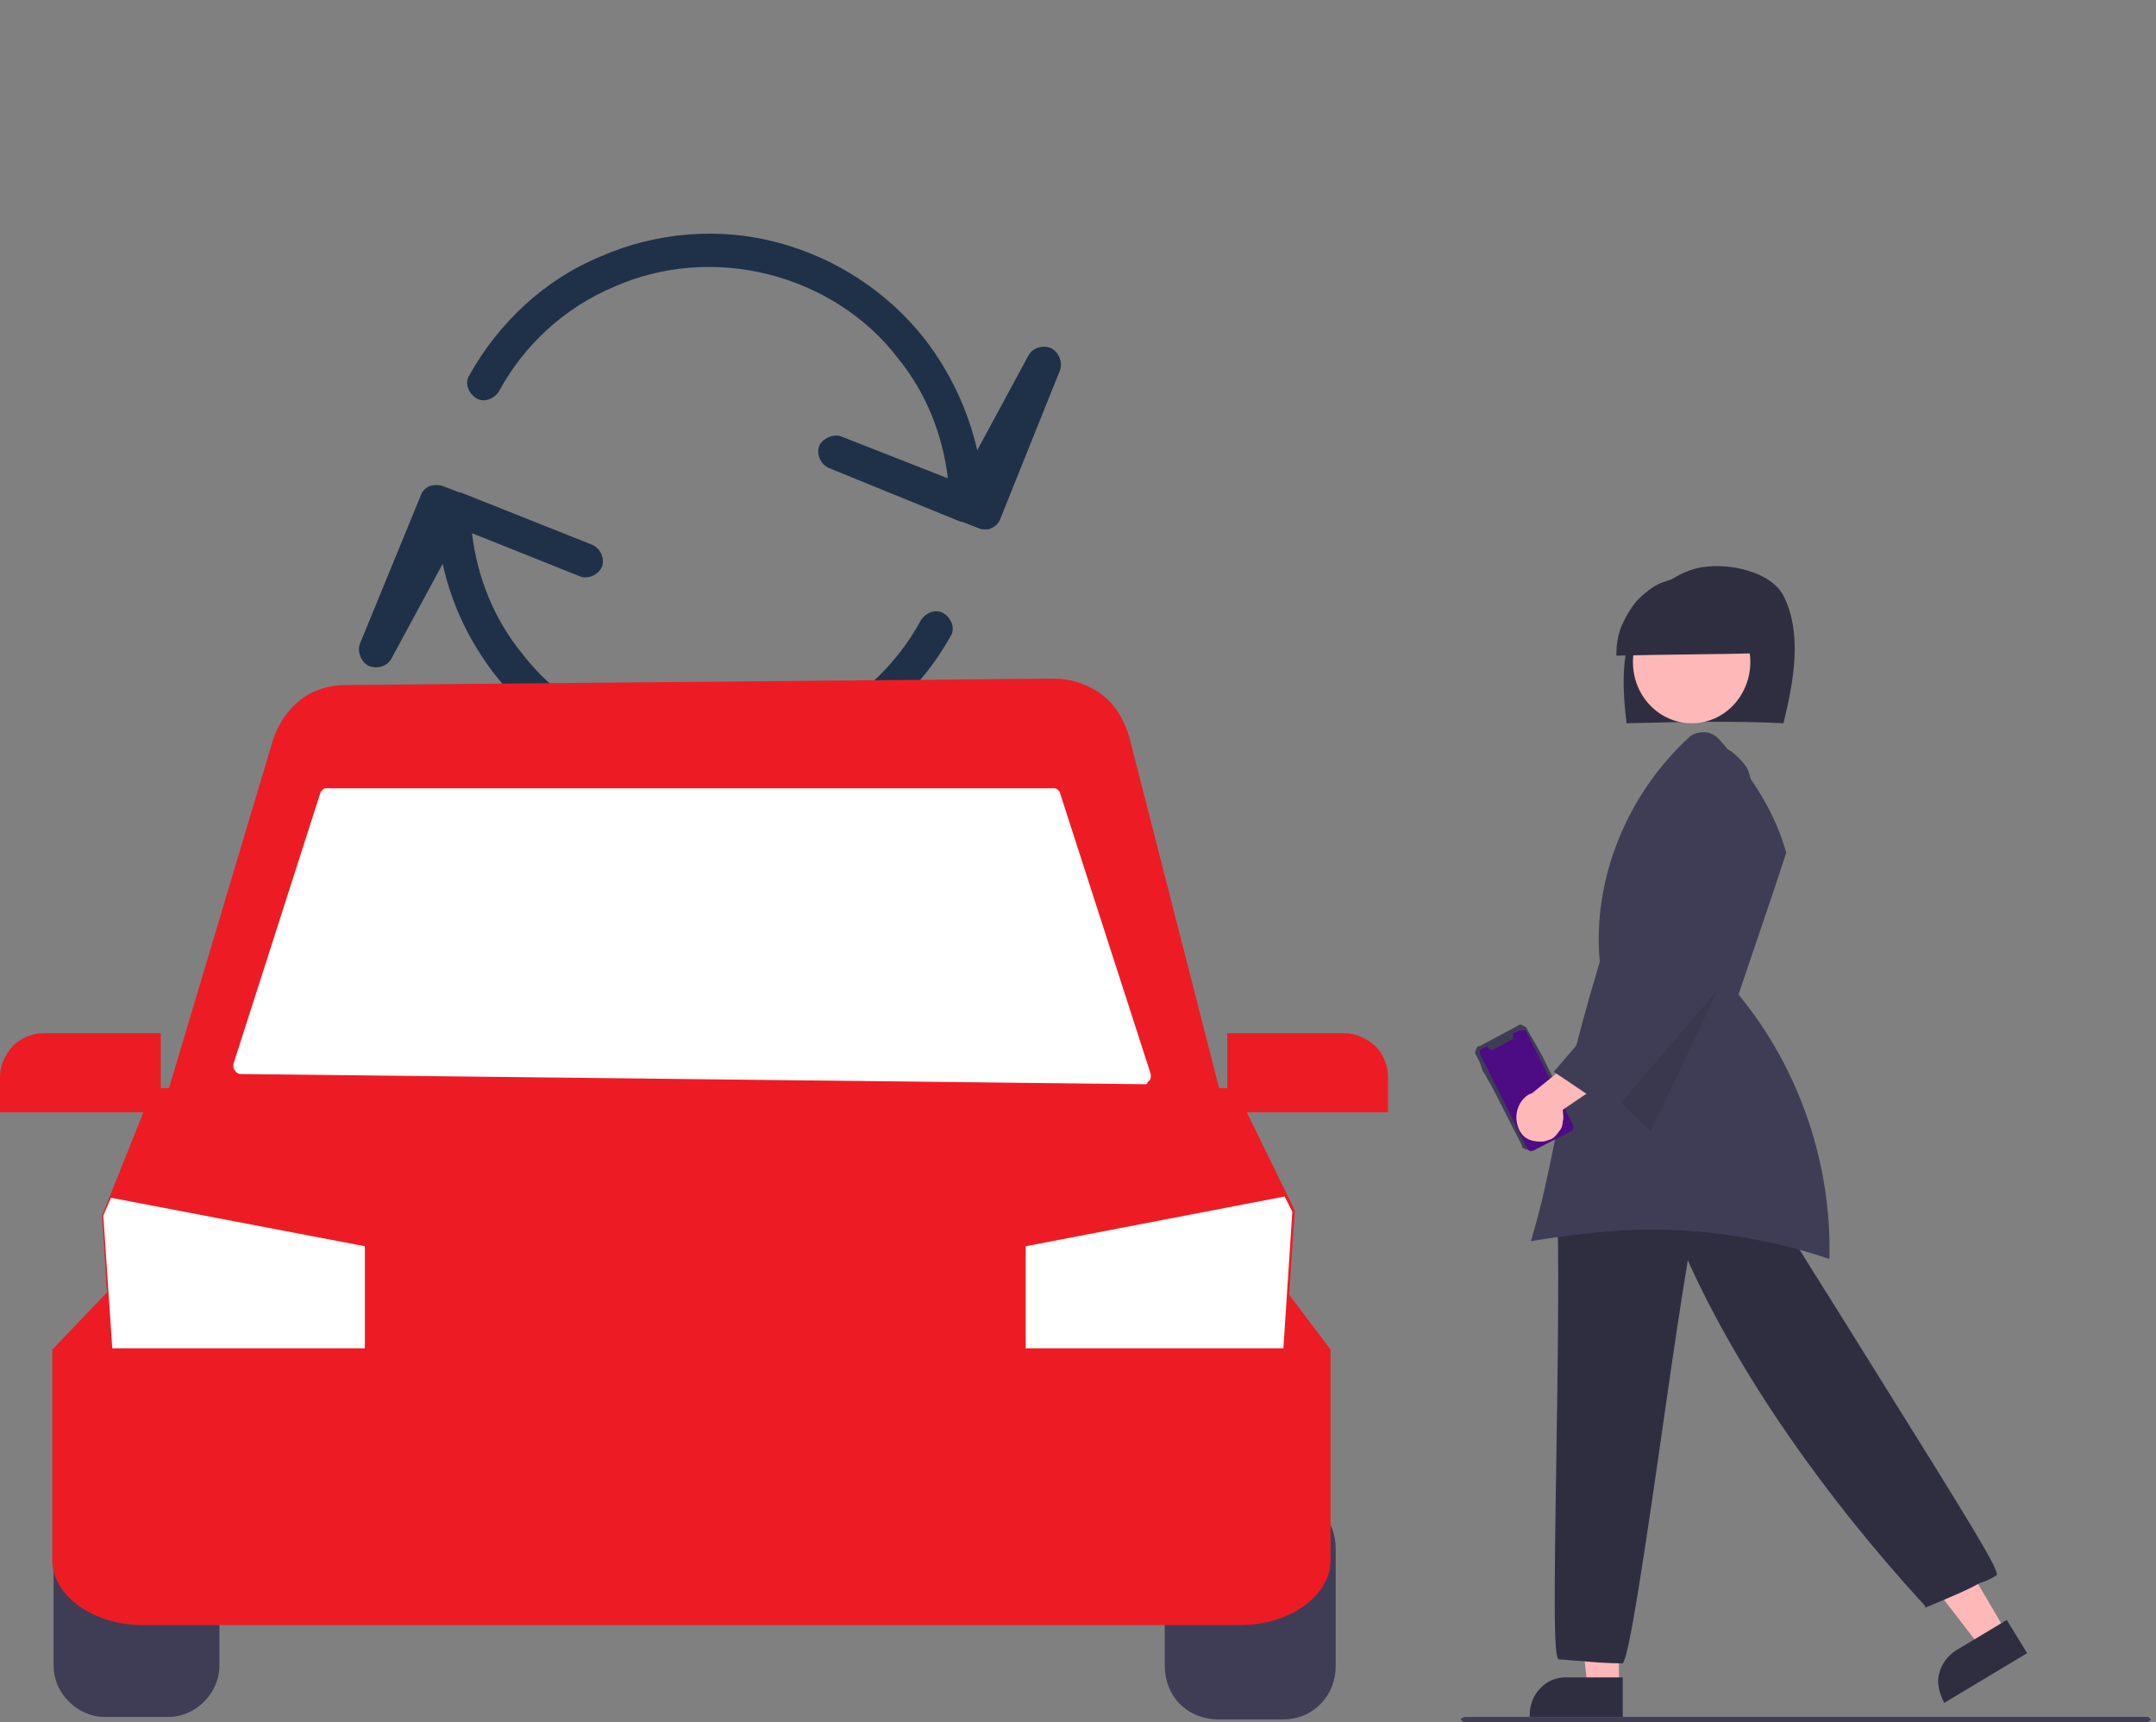 <?xml version="1.0" encoding="utf-8"?>
<!-- Generator: Adobe Illustrator 22.1.0, SVG Export Plug-In . SVG Version: 6.00 Build 0)  -->
<svg version="1.1" id="Слой_1" xmlns="http://www.w3.org/2000/svg" xmlns:xlink="http://www.w3.org/1999/xlink" x="0px" y="0px"
	 width="169px" height="135px" viewBox="0 0 169 135" style="enable-background:new 0 0 169 135;" xml:space="preserve">
<rect x="0" y="0" width="169" height="135" fill="#808080" stroke="none"/>
<style type="text/css">
	.st0{clip-path:url(#SVGID_2_);}
	.st1{fill:#1e3148;}
	.st2{fill:#3F3D56;}
	.st3{fill:#ed1c24;}
	.st4{fill:#FFFFFF;}
	.st5{fill:#FFB8B8;}
	.st6{fill:#2F2E41;}
	.st7{opacity:0.1;enable-background:new    ;}
	.st8{fill:#0C0C0C;}
	.st9{fill:#4D0B84;}
</style>
<g>
	<defs>

			<rect id="SVGID_1_" x="25.5" y="9.5" transform="matrix(0.371 -0.929 0.929 0.371 -1.817 76.733)" width="60.4" height="60.4"/>
	</defs>
	<clipPath id="SVGID_2_">
		<use xlink:href="#SVGID_1_"  style="overflow:visible;"/>
	</clipPath>
	<g class="st0">
		<g>
			<path class="st1" d="M55.7,61.2c-1.8,0-3.6-0.2-5.3-0.7c-4.6-1.2-8.7-3.9-11.6-7.6c-2-2.6-3.4-5.5-4.1-8.7l-4,7.4
				c-0.3,0.6-1.1,0.9-1.8,0.6c-0.6-0.3-0.9-1.1-0.7-1.7L33,38.8c0.1-0.3,0.4-0.6,0.7-0.7c0.3-0.1,0.7-0.1,1,0l1.3,0.5c0,0,0,0,0.1,0
				l10.3,4.1c0.7,0.3,1,1.1,0.8,1.7c-0.3,0.7-1.1,1-1.7,0.8L37,41.8c0.4,3.4,1.7,6.7,3.9,9.4c2.5,3.3,6.2,5.6,10.2,6.6
				c4,1,8.3,0.7,12.1-1c3.8-1.6,7-4.5,9-8.2c0.4-0.6,1.2-0.9,1.8-0.5c0.6,0.4,0.9,1.2,0.5,1.8c-2.3,4.1-5.9,7.4-10.3,9.3
				C61.5,60.6,58.6,61.2,55.7,61.2z M77.2,41.5c-0.2,0-0.3,0-0.5-0.1l-1.3-0.5c0,0,0,0-0.1,0L65,36.7c-0.7-0.3-1-1.1-0.8-1.7
				s1.1-1,1.7-0.8l8.4,3.3c-0.4-3.4-1.7-6.7-3.9-9.4c-2.5-3.3-6.2-5.6-10.2-6.6c-4-1-8.3-0.7-12.1,1c-3.8,1.6-7,4.5-9,8.2
				c-0.4,0.6-1.2,0.9-1.8,0.5c-0.6-0.4-0.9-1.2-0.5-1.8c2.3-4.1,5.9-7.5,10.3-9.3c4.3-1.9,9.3-2.3,13.8-1.1
				c4.6,1.2,8.7,3.9,11.6,7.6c2,2.6,3.4,5.6,4.1,8.7l4-7.4c0.3-0.6,1.1-0.9,1.8-0.6c0.6,0.3,0.9,1.1,0.7,1.7l-4.7,11.7
				c-0.1,0.3-0.4,0.6-0.7,0.7C77.6,41.5,77.4,41.5,77.2,41.5z"/>
		</g>
	</g>
</g>
<g>
	<path class="st2" d="M8.2,117.4c-1,0-2,0.4-2.8,1.2c-0.7,0.7-1.2,1.7-1.2,2.8v9.2c0,1,0.4,2,1.2,2.8c0.7,0.7,1.7,1.2,2.8,1.2h5
		c1,0,2-0.4,2.8-1.2c0.7-0.7,1.2-1.7,1.2-2.8v-9.2c0-1-0.4-2-1.2-2.8c-0.7-0.7-1.7-1.2-2.8-1.2H8.2z"/>
</g>
<g>
	<path class="st2" d="M100.5,134.8h-5c-1.1,0-2.2-0.4-3-1.2c-0.8-0.8-1.2-1.9-1.2-3v-9.2c0-1.1,0.4-2.2,1.2-3c0.8-0.8,1.9-1.2,3-1.2
		h5c1.1,0,2.2,0.4,3,1.2c0.8,0.8,1.2,1.9,1.2,3v9.2c0,1.1-0.4,2.2-1.2,3C102.7,134.4,101.7,134.8,100.5,134.8z"/>
</g>
<g>
	<path class="st3" d="M97.2,127.4h-86c-3.9,0-7.1-2.3-7.1-5.1v-16.5l4.3-4.5h92.5l3.4,4.5v16.5C104.3,125.1,101.1,127.4,97.2,127.4z
		"/>
</g>
<g>
	<path class="st3" d="M100.5,109.5H8.9L8,95.3l0.6-1.5l3.4-8.5h84.8l4.7,9.6L100.5,109.5z"/>
</g>
<g>
	<path class="st4" d="M101.3,95l-0.7,10.7H80.4v-8l20.3-3.9L101.3,95z"/>
</g>
<g>
	<path class="st4" d="M28.6,97.7v8H8.8L8.1,95.3l0.6-1.4L28.6,97.7z"/>
</g>
<g>
	<path class="st3" d="M96.2,87.8H12.5L21.4,58c0.4-1.2,1.1-2.3,2.1-3.1c1-0.8,2.3-1.2,3.6-1.2l55.5-0.5c1.3,0,2.6,0.4,3.7,1.2
		s1.8,2,2.2,3.3L96.2,87.8z"/>
</g>
<g>
	<path class="st4" d="M89.8,85l-70.9-0.8c-0.1,0-0.2,0-0.3-0.1c-0.1,0-0.1-0.1-0.2-0.2c-0.1-0.1-0.1-0.2-0.1-0.2s0-0.2,0-0.3
		l6.8-21.2c0-0.1,0.1-0.2,0.2-0.3s0.2-0.1,0.3-0.1h57c0.1,0,0.2,0,0.3,0.1c0.1,0.1,0.2,0.2,0.2,0.3l7.1,22c0,0.1,0,0.2,0,0.3
		c0,0.1-0.1,0.2-0.1,0.2c-0.1,0.1-0.1,0.1-0.2,0.2C90,84.9,89.9,85,89.8,85z"/>
</g>
<g>
	<path class="st3" d="M12.6,87.2H0v-2.8c0-0.9,0.4-1.7,1-2.4c0.6-0.6,1.5-1,2.4-1h9.2V87.2z"/>
</g>
<g>
	<path class="st3" d="M108.8,87.2H96.2V81h9.2c0.9,0,1.7,0.4,2.4,1c0.6,0.6,1,1.5,1,2.4V87.2z"/>
</g>
<g>
	<path class="st5" d="M126.9,132.7h-2.4l-1.1-9.6h3.5V132.7z"/>
</g>
<g>
	<path class="st6" d="M127.2,134.6h-7.3v-0.1c0-0.8,0.3-1.6,0.8-2.1c0.5-0.6,1.3-0.9,2-0.9h4.5V134.6z"/>
</g>
<g>
	<path class="st5" d="M157.3,128l-2,1.2l-5.7-7.4l3-1.8L157.3,128z"/>
</g>
<g>
	<path class="st6" d="M152.4,133.5L152.4,133.5c-0.4-0.8-0.6-1.6-0.4-2.3c0.2-0.8,0.7-1.4,1.3-1.8l4-2.4l1.6,2.6L152.4,133.5z"/>
</g>
<g>
	<path class="st6" d="M127.2,130.4L127.2,130.4c-1.2,0-2.4-0.1-3.5-0.2c-0.4,0-0.9-0.1-1.5-0.1l0,0c-0.4-0.1-0.4-3.7-0.2-16.1
		c0.1-6.4,0.2-13.6,0.1-18.1l0,0l0,0c4.2-3.6,9.7-5,15.3-3.9l0,0l0,0c2.3,3.9,5.9,9.5,9.3,15c7.8,12.5,10.1,16.2,9.8,16.5l0,0
		c-0.5,0.3-0.9,0.5-1.3,0.6c-1.1,0.6-1.6,0.8-4.2,1.9l-0.1,0l0-0.1c-7.9-8.6-14.6-18.2-18.6-27.1c-0.5,3-1.1,7-1.7,11.2
		C128.9,121.9,127.7,129.9,127.2,130.4L127.2,130.4z"/>
</g>
<g>
	<path class="st6" d="M139.8,56.7c0.8-3.3,1.5-7,0-10c-1.1-2.1-5.1-2.8-7.3-2c-2.3,0.8-3.9,2.8-4.7,5c-0.7,2.2-0.6,4.6-0.3,7
		C131.7,56.6,135.9,56.5,139.8,56.7z"/>
</g>
<g>
	<path class="st5" d="M132.6,56.7c2.6,0,4.6-2.2,4.6-4.8c0-2.7-2.1-4.8-4.6-4.8s-4.6,2.2-4.6,4.8C128,54.6,130.1,56.7,132.6,56.7z"
		/>
</g>
<g>
	<path class="st6" d="M138.4,51.2c0-0.8-0.1-1.6-0.4-2.3c-0.3-0.7-0.7-1.4-1.3-2c-0.5-0.6-1.2-1-1.9-1.3c-0.7-0.3-1.5-0.4-2.3-0.4
		c-0.8,0-1.5,0.2-2.3,0.5c-0.7,0.3-1.3,0.8-1.9,1.4c-0.5,0.6-0.9,1.3-1.2,2c-0.3,0.7-0.4,1.5-0.4,2.3
		C130.8,51.3,134.7,51.3,138.4,51.2z"/>
</g>
<g>
	<path class="st2" d="M129.5,96.4c4.7,0,9.5,0.8,13.9,2.3c0.2-7.5-2.4-15-7.1-20.7l0,0l0-0.1c1.2-3.6,2.5-7.3,3.7-11l0-0.1
		c-0.8-2.9-2.5-5.8-5.3-8.9c-0.3-0.3-0.7-0.5-1.1-0.5c-0.4,0-0.9,0.1-1.2,0.4c-4.9,4.5-7.6,11.2-7,17.6l0,0l0,0
		c-2.2,7.3-2.9,11.1-3.6,14.4c-0.5,2.4-0.9,4.5-1.8,7.5C123.1,96.8,126.3,96.4,129.5,96.4z"/>
</g>
<g class="st7">
	<path class="st8" d="M136.5,73.7l-7.1,15l-4.1-4L136.5,73.7z"/>
</g>
<g>
	<path class="st2" d="M120.4,81.9l0.5,0.9c0,0,0,0,0,0s0,0,0,0l0,0l2.4,4.9c0.1,0.1,0.1,0.3,0,0.4c0,0.1-0.1,0.3-0.3,0.3l-3,1.6
		c-0.1,0-0.1,0.1-0.2,0.1c-0.1,0-0.1,0-0.2,0c-0.1,0-0.1-0.1-0.2-0.1c-0.1,0-0.1-0.1-0.1-0.2l0,0l-2.4-4.7l0,0c0,0,0,0,0,0
		c0,0,0,0,0,0l-0.3-0.5c0,0,0,0,0,0c0,0,0,0,0,0c0,0,0,0,0,0c0,0,0,0,0,0l0,0l-0.1-0.2l0,0c0,0,0,0,0,0c0,0,0,0,0,0l-0.3-0.5
		c0,0,0,0,0,0s0,0,0,0l0,0l-0.1-0.3l0,0c0,0,0,0,0,0c0,0,0,0,0,0l0,0l-0.1-0.3c0,0,0,0,0,0c0,0,0,0,0,0l0,0l-0.3-0.6
		c-0.1-0.1-0.1-0.3,0-0.4c0-0.1,0.1-0.3,0.3-0.3l3-1.6c0.1-0.1,0.3-0.1,0.4,0s0.3,0.1,0.3,0.3L120.4,81.9L120.4,81.9
		C120.4,81.9,120.4,81.9,120.4,81.9C120.4,81.9,120.4,81.9,120.4,81.9z"/>
</g>
<g>
	<path class="st9" d="M119.6,80.8l3.7,7.4c0,0.1,0.1,0.2,0,0.3c0,0.1-0.1,0.2-0.2,0.2l-2.9,1.5c-0.1,0-0.2,0.1-0.3,0
		c-0.1,0-0.2-0.1-0.2-0.2l0,0l-3.7-7.4c0,0,0-0.1,0-0.1c0,0,0-0.1,0-0.1c0,0,0-0.1,0.1-0.1c0,0,0.1-0.1,0.1-0.1l0,0l0.4-0.2l0,0.1
		c0,0,0,0.1,0.1,0.1s0.1,0,0.1,0.1c0,0,0.1,0,0.1,0c0,0,0.1,0,0.1,0l1.5-0.8c0.1,0,0.1-0.1,0.1-0.2c0-0.1,0-0.2,0-0.2l0-0.1l0.5-0.2
		c0.1,0,0.2-0.1,0.3,0C119.5,80.7,119.6,80.7,119.6,80.8L119.6,80.8z"/>
</g>
<g>
	<path class="st5" d="M120.8,89.5c0.3,0,0.5-0.1,0.8-0.2c0.2-0.1,0.4-0.3,0.6-0.6c0.2-0.2,0.3-0.5,0.3-0.8c0.1-0.3,0-0.6,0-0.9
		l5.6-3.8l-3.2-1.4l-4.8,3.9c-0.4,0.1-0.8,0.5-1,0.9c-0.2,0.4-0.3,0.9-0.2,1.4c0.1,0.5,0.3,0.9,0.7,1.2
		C119.9,89.4,120.3,89.5,120.8,89.5z"/>
</g>
<g>
	<path class="st2" d="M126.4,87.2L126.4,87.2c-1.5-1.1-3-2.1-4.5-3.1l-0.1-0.1l0.1-0.1c3.2-3.7,6.4-7.6,9.4-11.3c0,0,0,0,0,0l0,0
		l0,0l0,0l0,0l-0.1,0l-0.9-7.4c-0.9-1.2-1-3.5,0.1-5.1c1.2-1.7,3.6-2.2,5.3-1.2c0.4,0.3,0.8,0.7,1.1,1.1c0.3,0.4,0.4,0.9,0.5,1.5
		c0.1,0.5,0,0.9-0.1,1.4c-0.1,0.4-0.4,0.8-0.7,1.2c0.4,3.9,0.4,7.4,0.4,10.8v0l0,0C133.5,79,129.9,83.1,126.4,87.2L126.4,87.2z"/>
</g>
<g>
	<path class="st2" d="M168.3,135h-53.5c-0.1,0-0.1,0-0.2-0.1c0,0-0.1-0.1-0.1-0.1s0-0.1,0.1-0.1s0.1-0.1,0.2-0.1h53.5
		c0.1,0,0.1,0,0.2,0.1c0,0,0.1,0.1,0.1,0.1s0,0.1-0.1,0.1C168.4,135,168.3,135,168.3,135z"/>
</g>
</svg>
